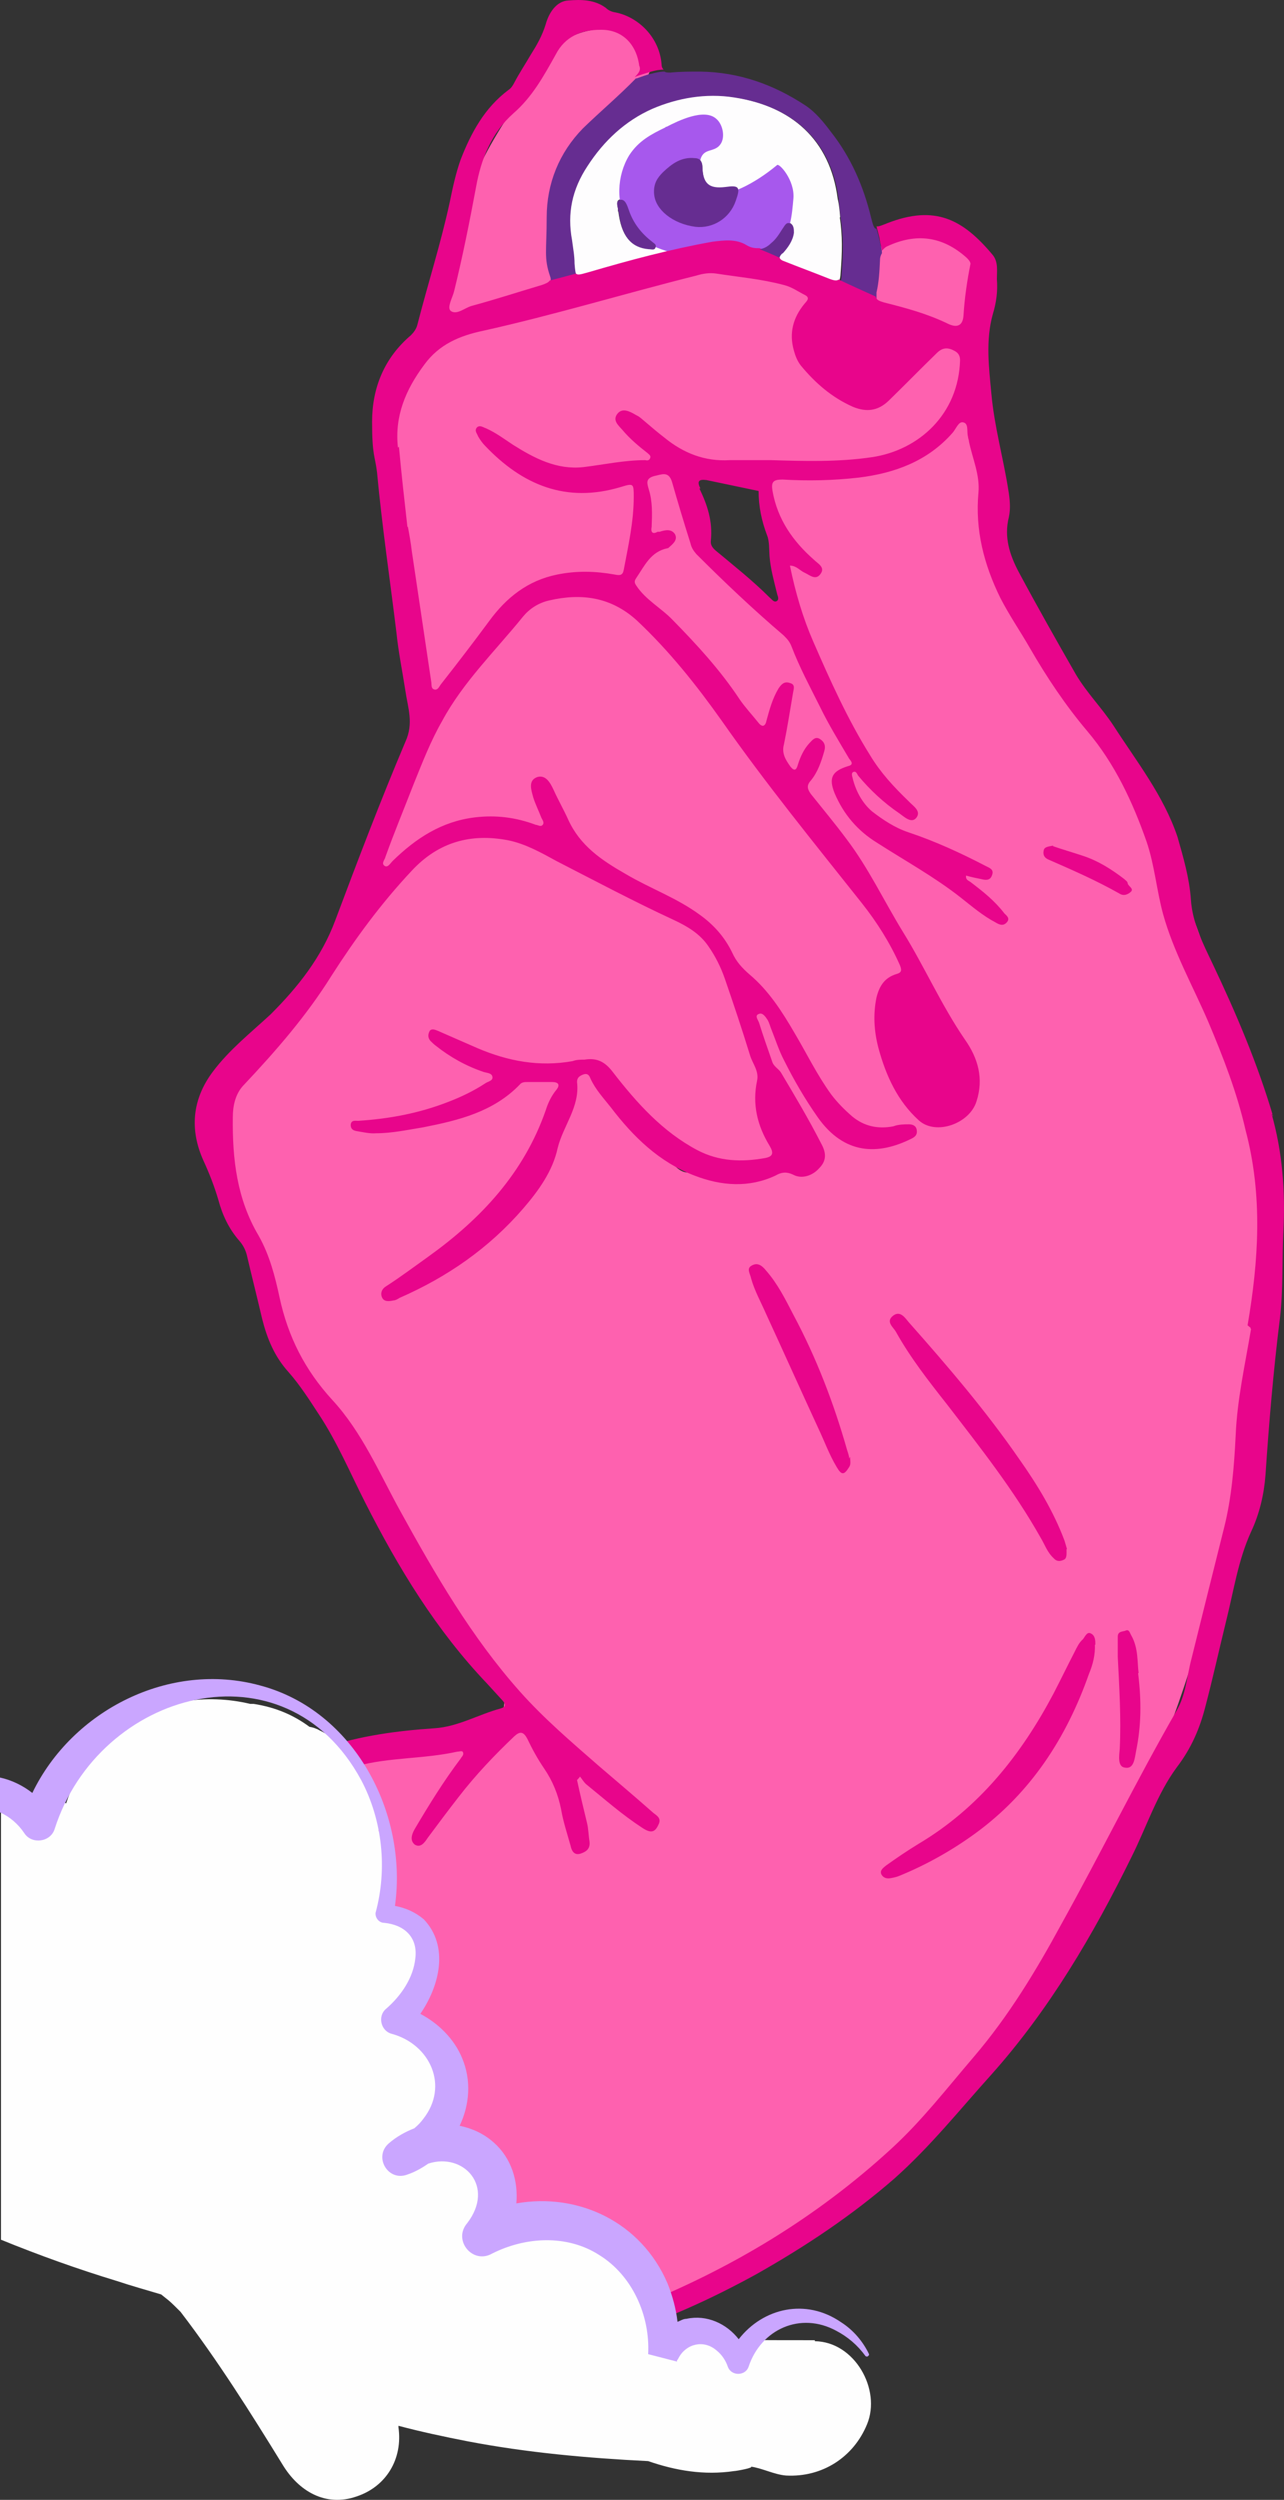<?xml version="1.0" encoding="UTF-8"?>
<svg id="Layer_1" data-name="Layer 1" xmlns="http://www.w3.org/2000/svg" xmlns:xlink="http://www.w3.org/1999/xlink" viewBox="0 0 258.12 502.48">
  <rect x="0" y="0" width="258.12" height="502.48" fill="#333333" stroke="none"/>
  <defs>
    <style>
      .cls-1 {
        fill: none;
      }

      .cls-2 {
        fill: #662d91;
      }

      .cls-3 {
        fill: #e8058b;
      }

      .cls-4 {
        fill: #caa6ff;
      }

      .cls-5 {
        fill: #fefefe;
      }

      .cls-6 {
        fill: #a758ed;
      }

      .cls-7 {
        fill: #fe61af;
      }

      .cls-8 {
        fill: #fefdfe;
      }
    </style>
  </defs>
  <a xlink:href="http://www.instagram.com/skeir.art"/>
  <g id="Hand">
    <g id="Layer_4" data-name="Layer 4">
      <path id="path296" class="cls-7" d="M228.6,158.99c-7-13.7-21.3-24.4-24.2-39.4-3.9-19.6-10.4-35.1-7.4-54,2.1-13.7-3.5-20.6-16.5-19.8-18,18.7,1.9,14.6-27.7,6.3-17.2-10.5-45,21.5-41.1-11.5-.1-9.2,8.9-16.2,14.9-20.7,15.9-15.4-14.9-20.2-18.7-4.2-18,21.4-20.9,46.6-28.5,67.4-1.3,3.7-4,8.7-2.4,14.2,13.5,46.9,3.8,68.1-8.9,94.9-5.9,8.7-13.8,19.5-22.8,26.3-2.1,12.6,1.3,22.2,5.6,33.7,10.8,28.3,31.6,57.8,47.5,81.7,13.2,19.8-20.8,18.2-31.8,20.7-31.2,8.6-43.5,32.6-38.1,60.2,5,26.3,26.1,38.7,39.7,52.5,28.1,17.3,66.2-5.4,93.4-20.3,66.9-49.4,92.7-131,91.9-211.7-4.7-26.9-12.5-52.1-24.9-76.3h0ZM135.5,233.79c.2-2.1,2.9,0,3.2,1.2.1,1.6-3.1,0-3.2-1.2ZM128.8,56.89c-1,0-1.4-1.8-.4-2,.7.2,1.6,1.9.4,2ZM157.6,118.89c-1.6,16.8-40.9-39.1-3.1-21.5,1.3,8,3.9,13.8,3.1,21.5Z"/>
      <g id="O1CWNa.tif">
        <g id="g302">
          <path id="path297" class="cls-3" d="M220.1,330.49c.1,2.1-.4,4.1-1.2,6-4.5,12.8-11.7,23.9-22.8,32-4.8,3.5-10,6.4-15.4,8.6-.5.2-1,.3-1.5.4-.9.2-1.6,0-2-.7-.4-.8.3-1.3.9-1.8,2.1-1.5,4.3-3,6.6-4.4,12.1-7.2,20.6-17.9,27.1-30.2,1.4-2.7,2.8-5.6,4.2-8.3.5-1,.9-1.9,1.7-2.6.4-.5.8-1.5,1.5-1.2,1,.4,1,1.5,1,2.3h-.1v-.1Z"/>
          <path id="path298" class="cls-3" d="M214.4,311.39c0,1,.1,1.8-.5,2.1-.8.4-1.5.4-2.1-.3-1.3-1.2-1.8-2.8-2.6-4.1-5.4-9.6-12.2-18.2-18.9-26.9-3.7-4.7-7.3-9.3-10.2-14.5-.5-.9-2.1-2-.6-3.2s2.5.5,3.2,1.3c7.8,8.8,15.5,17.8,22.2,27.5,3.6,5.1,6.9,10.5,9.1,16.4.2.7.4,1.3.5,1.7h-.1Z"/>
          <path id="path299" class="cls-3" d="M170.9,292.89c0,.8.2,1.4-.2,2-1,1.6-1.5,1.7-2.5,0-1.5-2.5-2.5-5.3-3.7-7.8-3.5-7.6-7-15.4-10.5-23-1-2.3-2.3-4.6-3-7.1-.2-1-1-2,.1-2.6,1.2-.7,2.1,0,2.9,1,2.3,2.6,3.9,5.8,5.5,8.9,4.6,8.6,8.1,17.7,10.8,27.2.2.6.4,1.2.4,1.6h.1v-.2h.1Z"/>
          <path id="path300" class="cls-3" d="M228.8,336.39c.7,5.7.6,10.6-.4,15.5-.3,1.5-.4,3.8-2.3,3.4-1.5-.2-1.1-2.5-1-3.8.3-6.1-.1-12.4-.4-18.5v-4c0-1.1.9-1,1.5-1.2.8-.4.9.4,1.2.9,1.5,2.6,1.2,5.6,1.5,7.6h-.1v.1Z"/>
          <path id="path301" class="cls-3" d="M211.7,170.09c1.7.6,3.8,1.2,5.9,1.9,3.1,1,5.8,2.7,8.4,4.7.3.3.7.5.7.9.2.6,1.2,1,.7,1.6-.6.6-1.5,1-2.4.4-4.6-2.6-9.4-4.7-14.2-6.8-.7-.3-1.2-.8-1-1.8.1-.7.7-.8,1.8-1h.1v.1Z"/>
          <path id="path302" class="cls-8" d="M168.8,43.59c.6,3.7.5,7.3.2,11.1-.1,2.1-.4,2.3-2.4,1.5-3-1.2-6-2.3-9-3.5-1.1-.4-1.1-1-.4-1.8,1.1-1.2,2.1-2.6,2.3-4.2,0-.7,0-1.6-.8-1.9s-1.1.6-1.5,1.1c-.7,1.1-1.3,2.1-2.3,2.9-1.5,1.2-2.9,1.9-5,.7-2.1-1.3-4.5-1-6.9-.7-8.4,1.5-16.6,3.7-24.8,6.1-2.8.9-2.7,1-2.9-2,0-1.6-.3-3.1-.5-4.7-1-5.4,0-10.2,3.1-14.9,3.3-5.1,7.6-9.1,13-11.5,5.1-2.2,10.8-3.2,16.5-2.3,11.7,1.8,19.5,8.6,21,20.5.3,1.2.4,2.5.5,3.7h-.1v-.1ZM131.5,39.09c.2,3.1,3.7,6,8.3,6.7,3.5.4,6.8-1.7,8.1-5.2,1-2.7.7-3.1-2.1-2.8-3.3.4-4.5-.7-4.6-4.1,0-1-.4-1.5-1.5-1.7-2.7-.4-4.7,1.1-6.4,2.8-1.2,1-2.1,2.3-1.8,4.4h0v-.1ZM124.3,42.49c.6,4.9,2.5,7.2,6.1,7.5.5,0,1.1.2,1.4-.4.1-.5-.4-.8-.7-1.1-2.2-1.7-3.8-3.7-4.7-6.4-.3-.9-.7-2.3-1.8-2-1,.3-.2,1.6-.4,2.4h.1Z"/>
        </g>
      </g>
      <path id="path303" class="cls-6" d="M133.8,25.59c-2.9,1.4-5.4,2.7-7.3,5.6-2.5,4.1-2.8,9.8-.1,14,2.9,4.6,7.9,5.5,13.5,6.6,4.8.8,11.6,2.1,16.2-2,2.9-2.6,3.1-6.7,3.4-9.9.3-3.7-2.9-7.2-3.3-6.7-4.8,4-10,6.3-11.9,5.6-2.8-1-4.5-5.6-3.1-7.6.9-1.3,2.7-.7,3.7-2.3.9-1.4.4-3.9-.9-5-2.4-2.2-7.7.4-10,1.6h-.2v.1Z"/>
    </g>
    <path id="path304" class="cls-2" d="M131.5,39.09c-.2-2.2.7-3.4,1.8-4.5,1.8-1.7,3.7-3.1,6.4-2.8,1,0,1.5.7,1.5,1.7.1,3.4,1.3,4.5,4.6,4.1,2.8-.4,3.1,0,2.1,2.8-1.2,3.5-4.6,5.6-8.1,5.2-4.6-.6-8.1-3.5-8.3-6.6h0v.1Z"/>
    <path id="path305" class="cls-2" d="M124.3,42.49c0-.7-.7-2,.3-2.3,1.1-.3,1.5,1.2,1.8,2,.9,2.7,2.6,4.8,4.7,6.4.3.3.9.5.7,1.1-.2.7-.8.4-1.4.4-3.5-.3-5.5-2.6-6-7.5h-.1v-.1Z"/>
    <g id="g314">
      <path id="path306" class="cls-1" d="M110.6,55.59c-1.3-3.9-.7-8-.7-11.9,0-6.7,2.4-13,7.3-17.9,3.4-3.4,7.2-6.6,10.7-10.1-.6.3-1,.5-1.3.8.4-.2.8-.5,1.3-.8h0c.7-.8,1.2-1.5.9-2.3-.7-4.5-3.6-7.4-7.8-7.2-3.8,0-7,1.5-9,5-2.3,4.3-4.7,8.5-8.5,11.8-4.4,3.9-6.4,9.1-7.5,14.8-1.3,7-2.8,14-4.4,20.9-.3,1.4-1.5,3.3-.7,4,1,1,2.7-.5,4.2-1,4.7-1.3,9.3-2.8,14.1-4.2.7-.2,1.3-.4,1.6-.9-.4,0-.8.2-1.2.4.4,0,.7-.2,1.2-.4.2,0,.1-.4,0-1h-.2Z"/>
      <path id="path307" class="cls-1" d="M176.2,58.39c-.1.6-.2,1,0,1.4.2,0,.4.2.7.3-.2,0-.4,0-.7-.3.1.7.7,1,1.7,1.2,4.5,1.1,8.8,2.3,12.9,4.3,2.8,1.3,2.9,1.4,3.1-1.8.1-3.4.7-6.8,1.4-10.3,0-.4-.4-.8-.8-1.2-4.7-4.3-10.1-5-15.9-2.3-.5.3-.8.5-1.1.9v1-1c-.2.4-.4.9-.4,1.5-.1,2.1-.2,4.3-.7,6.4h-.2v-.1Z"/>
      <path id="path308" class="cls-1" d="M168.8,43.59c-.1-1.2-.2-2.5-.4-3.8-1.4-11.9-9.3-18.7-21-20.5-5.6-.9-11.3.1-16.5,2.3-5.4,2.3-9.7,6.4-13,11.5-3,4.6-4,9.6-3.1,14.9.3,1.6.4,3.1.5,4.7,0,1.3.1,2,.4,2.3.2,0,.4,0,.7-.2-.2,0-.4,0-.7.2.3.4,1,0,2.6-.3,8.2-2.4,16.5-4.6,24.8-6.1,2.3-.4,4.8-.8,6.9.7,1,.7,1.8.7,2.6.6l-.9-.4.9.4c.8,0,1.5-.7,2.3-1.2,1-.8,1.8-1.8,2.3-2.9.3-.5.7-1.4,1.5-1.1.7.3.9,1.1.8,1.9-.2,1.7-1.2,3.1-2.3,4.2-.4.3-.4.7-.5,1,.2,0,.4,0,.6.2-.1,0-.4,0-.6-.2,0,.4.3.7.9.9,3,1.2,6,2.3,9,3.5,1.2.4,1.7.6,2,.2-.2,0-.4,0-.6-.3.1,0,.4,0,.6.3.3-.2.4-.9.4-1.8.1-3.6.2-7.2-.4-11h.2Z"/>
      <path id="path309" class="cls-1" d="M82.6,111.19c1.3,8.7,2.6,17.5,3.9,26.2,0,.6,0,1.3.6,1.5s1-.4,1.3-1c3.2-4.2,6.5-8.4,9.7-12.7,3.5-4.7,7.8-8.1,13.7-9.4,3.9-.8,7.7-.7,11.6,0,1,.2,1.6,0,1.8-1,.9-4.8,2-9.7,2-14.6s0-2.9-2.6-2c-11,3.2-19.8-.4-27.3-8.3-.6-.5-1-1.2-1.4-1.9-.3-.6-.9-1.2-.2-1.8.6-.7,1.2,0,1.8.2,1.9.8,3.6,2.1,5.4,3.3,4.4,2.7,8.8,5.1,14.2,4.5,4.1-.5,8.3-1.2,12.4-1.4.4,0,.8,0,1-.4,0-.4-.2-.7-.5-1-1.8-1.5-3.6-2.9-5.1-4.7-.7-1-2.1-2-1-3.2,1.1-1.3,2.6-.6,3.7.2.7.4,1.2.8,1.8,1.3,1.4,1.1,2.6,2.2,4,3.3,3.8,3.1,8.2,4.8,13.1,4.5h8.3c6.7,0,13.6.4,20.3-.6,9.4-1.5,17.4-8.6,17.7-19.5,0-.9-.3-1.4-1-1.8-1.4-.7-2.6-.7-3.7.4-3.2,3.2-6.4,6.4-9.7,9.6-2,2-4.4,2.3-7.1,1.2-4.2-1.8-7.6-4.7-10.5-8.3-.7-.9-1.2-1.9-1.4-3-1-3.6,0-6.7,2.1-9.4.4-.6,1.4-1.2.1-1.8-1.4-.7-2.6-1.7-4.2-2-4.5-1.2-9.1-1.6-13.6-2.3-1.3-.2-2.6,0-4,.4-14.3,3.5-28.5,7.8-42.9,11.1-4.7,1-8.6,2.7-11.8,6.8-3.7,5-5.9,10.3-5.3,16.7.5,5.3,1.1,10.8,1.6,16.1h.1c.4,1.6.7,3.4.9,5h0l.2-.2h0Z"/>
      <path id="path310" class="cls-1" d="M144.1,110.59c3.7,3.1,7.4,6.1,10.8,9.4.4.4.9,1.1,1.5.7.5-.4.1-1,0-1.5-.7-2.5-1.4-5-1.5-7.5-.1-1.5,0-3-.5-4.2-1.1-2.9-1.7-5.9-1.7-8.9l-10.5-2.2c-1.6-.3-1.9.3-1.2,1.7,1.6,3.3,2.7,6.7,2.3,10.5-.1,1,.3,1.5,1,2.1h-.2v-.1Z"/>
      <path id="path311" class="cls-1" d="M244.2,206.29c-3-7.2-7-14.1-9.1-21.7-1.3-4.8-1.6-9.7-3.3-14.5-2.9-8-6.4-15.7-11.9-22.2-4.5-5.3-8.2-10.9-11.6-16.8-2-3.4-4.2-6.5-5.9-10-3.3-6.7-5.1-13.7-4.4-21.2.4-3.7-1.2-6.8-1.9-10.2,0-.3-.1-.7-.2-1-.3-1,.1-2.6-1-2.9-.9-.2-1.5,1.3-2.1,2.1-5,5.6-11.5,8.1-18.8,9-5.1.6-10.2.7-15.4.4-1.8,0-2.3.5-2,2.3,1,5.7,4.1,10.1,8.3,13.8.8.7,2.3,1.5,1.4,2.8-1,1.4-2.3.3-3.3-.2-1-.4-1.5-1.2-2.9-1.4,1.1,5.4,2.5,10.5,4.7,15.3,3.4,7.8,7,15.6,11.4,22.8,2.1,3.4,4.8,6.4,7.7,9.2.9,1,2.7,2,1.6,3.4s-2.3-.2-3.4-.9c-3.1-2.1-5.9-4.7-8.3-7.6-.2-.4-.4-1-1-.7-.5.3-.3.8-.1,1.2.7,2.6,1.8,5,3.9,6.7,2.1,1.8,4.5,3.4,7.3,4.2,5.4,1.8,10.5,4.2,15.6,6.8.8.4,1.6.7,1.2,1.9-.5,1.1-1.3.9-2.2.7-1-.2-2-.4-3-.7-.1.8.4,1,.9,1.3,2.5,1.9,4.9,3.7,6.8,6.3.4.5,1.2,1,.5,1.8s-1.5.5-2.3,0c-2.5-1.5-4.8-3.4-7-5-5.4-4.1-11.2-7.4-16.8-11-3.8-2.4-6.7-5.7-8.5-9.9-1.2-3.1-.6-4.5,2.7-5.5,1.2-.4.5-1.1.2-1.5-2-3.4-4.1-7-5.9-10.5-2-4-4.1-8-5.7-12.1-.4-.9-.9-1.5-1.6-2.2-5.9-5.3-11.9-10.7-17.5-16.3-.7-.7-1-1.4-1.2-2.2-1.2-4.1-2.5-8.2-3.7-12.3-.7-2.3-2-1.5-3.6-1.2-1.8.4-1.4,1.4-1.1,2.6.7,2.5.7,5,.6,7.6,0,1.1.1,1.6,1.2,1h.4c1.1-.4,2.4-.5,3.1.5.7,1.2-.5,2-1.4,2.7h-.1c-3.4.7-4.6,3.4-6.3,6-.4.7-.3,1,0,1.5,1.8,2.9,4.9,4.5,7.3,6.9,4.9,5,9.6,10.1,13.5,16,1,1.6,2.5,3.1,3.7,4.6.9,1.2,1.4.7,1.7-.4.5-2.3,1.2-4.5,2.4-6.4.6-.9,1.2-1.5,2.3-1.1,1.2.4.8,1.3.6,2.1-.6,3.4-1.1,6.8-1.8,10.2-.4,1.8.3,3.2,1.3,4.5.7,1,1.2.7,1.5-.4.4-1.6,1.2-3.1,2.3-4.3.5-.6,1.2-1.5,2.2-.8,1,.6,1,1.5.8,2.4-.6,2.1-1.3,4.2-2.7,5.9-.9,1-.8,1.8,0,2.7,2.4,3.1,4.8,6.1,7.2,9.1,4.4,5.8,7.5,12.4,11.3,18.6,4.3,7.2,7.8,14.9,12.5,21.7,2.6,3.7,3.7,7.7,2.3,12.4-1.5,4.5-8.2,7-11.6,3.8-4.2-3.9-6.6-8.9-8.1-14.5-.9-3.4-1-6.7-.4-10.2.5-2.4,1.6-4,4-4.7,1.2-.4,1.2-.9.7-1.8-1.9-4.5-4.5-8.6-7.6-12.4-9.7-12.1-19.3-24-28.2-36.7-5-7.2-10.5-14.2-17.1-20.2-5.2-4.8-11.1-5.6-17.6-4-2.1.5-4,1.7-5.3,3.3-5.6,6.9-11.9,13-16.2,20.9-2.3,4-4,8.3-5.7,12.6-1.9,4.9-3.9,9.8-5.7,14.7s-1,1.4-.1,1.9c.7.4,1.1-.6,1.5-1,4.7-4.6,10-8,16.6-8.8,4.2-.5,8.3,0,12.2,1.5.4,0,1,.7,1.4,0,.4-.5,0-1-.3-1.5-.5-1.3-1.2-2.6-1.6-4-.4-1.5-1.2-3.4.8-4.1,1.6-.5,2.6,1.1,3.3,2.6,1,2,2,3.8,2.9,5.9,2.3,5.3,6.7,8.3,11.6,11,4.9,2.8,10.2,4.8,14.9,8.2,2.8,2,5,4.5,6.5,7.6.8,1.8,2,3.1,3.5,4.4,3.7,3.2,6.4,7.4,9,11.7,2.5,4.2,4.6,8.5,7.4,12.4,1.2,1.7,2.6,3.1,4.2,4.4,2.4,2.1,5.2,2.6,8.3,2,1,0,2.1-.3,3.1-.4.8,0,1.4.3,1.6,1.2.1.8-.1,1.2-.9,1.6-6.9,3.5-13.7,3.2-19-4.2-2.6-3.7-4.8-7.5-6.8-11.5s-1.8-4.1-2.5-6.1c-.3-.7-.4-1.4-.8-2-.4-.7-1-1.5-1.7-1.2-.9.4-.1,1.2,0,1.8.9,2.6,1.8,5.1,2.6,7.7.3,1.1,1.3,1.5,1.8,2.3,2.9,4.7,5.6,9.4,8.1,14.3,1,1.8,1,3.4-.4,4.9-1.5,1.5-3.6,2.2-5.3,1.3-1.3-.7-2.3-.4-3.5.2-5.3,2.6-10.8,2.3-16.3,0-7.1-2.7-12.3-7.8-16.8-13.7-1.5-1.9-3.1-3.7-4.1-5.8-.3-.7-.8-1.1-1.5-.8s-1.4.7-1.2,1.5c.7,5-2.8,8.8-3.9,13.3-1.1,4.6-3.7,8.4-6.9,12.1-6.9,8.1-15.2,13.8-24.9,18-.4.2-.8.4-1.2.5-.9.2-1.8.4-2.3-.6s0-1.8.9-2.3c3-1.7,5.7-3.8,8.4-5.9,10.7-7.6,19.2-16.8,23.6-29.4.5-1.5,1.2-2.9,2.2-4.2.7-1,.4-1.6-.9-1.5h-4.9c-1.6,0-1.2,0-1.6.5-5.3,5.5-12.1,7.2-19.4,8.6-3.1.6-6.4,1.1-9.5,1.2-1.2,0-2.5-.2-3.7-.4-.7,0-1.5-.4-1.4-1.3,0-1,1-.8,1.5-.8,6.3-.4,12.3-1.5,18.1-3.8,2.6-1,5.1-2.1,7.4-3.7.6-.4,1.6-.5,1.5-1.3s-1.1-.8-1.7-1c-3.5-1.2-6.7-3-9.7-5.3-.4-.3-.8-.7-1.1-1-.6-.6-.7-1.2-.1-2,.4-.7,1-.4,1.6,0,2.7,1.1,5.3,2.3,8,3.5,6.1,2.7,12.4,3.7,19.1,2.6.8,0,1.6,0,2.4-.3,2.5-.4,4.2.4,5.7,2.5,4.8,6.2,10,12,17,15.7,4.2,2.3,8.8,2.4,13.5,1.6,1.6-.3,1.9-1.1,1-2.5-2.6-4-3.5-8.3-2.5-13.1.4-2-.9-3.4-1.4-5-1.6-5.2-3.4-10.4-5.1-15.5-.8-2.3-1.9-4.5-3.3-6.5-1.8-2.6-4.2-4-7-5.3-7.9-3.7-15.7-7.9-23.5-11.8-3.1-1.6-6.3-3.4-9.8-4.2-7.5-1.5-13.9.3-19.3,6.1-6.1,6.5-11.6,13.5-16.2,21.2-5,8-11.1,15.1-17.5,21.8-1.8,1.8-2.2,4.2-2.3,6.6-.2,8.3.8,16.4,5.2,23.8,2.2,3.8,3.3,8.1,4.2,12.4,1.7,7.9,5,14.6,10.6,20.6,6,6.5,9.4,14.7,13.7,22.4,7,12.7,14.3,25.2,24,36.2,4.8,5.5,10.2,10.2,15.8,14.9,3.6,3.1,7.2,6.1,10.8,9.3.7.6,2,1.1,1.3,2.5-.7,1.6-1.5,1.8-3.3.7-4-2.6-7.6-5.7-11.2-8.7-.6-.4-1-1.1-1.3-1.6-.2.2-.4.4-.6.7.7,2.9,1.4,5.8,2,8.6.3,1.2.4,2.5.5,3.7.2,1.5-.7,2.1-1.8,2.5-1.3.4-1.8-.7-2-1.6-.7-2.4-1.4-4.8-1.9-7.3-.6-2.9-1.7-5.6-3.4-8.2-1.3-1.9-2.3-4-3.4-6-.7-1.5-1.4-1.5-2.6-.5-4,3.8-7.8,7.8-11.2,12.2-2,2.7-4.1,5.5-6.2,8.2-.7.8-1.5,2.1-2.6,1.4s-.8-2,0-3.2c2.8-4.8,5.8-9.6,9.2-14.1.3-.4.9-.7.4-1.4-.2-.4-.7-.2-1.1,0-6.7,1.5-13.5,1.1-20.2,2.9-11.8,3.1-22.5,8.2-30.4,17.9-4.5,5.6-6.6,12.1-7.9,19.1-1.7,9.5-1.9,19-.8,28.6.4,3.1,1.8,6,3.2,8.8,2.8,5.3,6.2,10.3,10,14.9,4,5,8.7,9.5,13.4,14,4.4,4.1,8.9,8,13.9,11.4.4.2,2.5,1,3.7,1.5,1.5,0,3.7.4,4,.5,3.1.2,6.2.7,9.4,1,2.9.3,5.7,0,8.6-.6,4.3-1,8.7-1.5,13-2.7,5.4-1.6,10.8-3.6,16-5.7,19-7.6,36.3-18,51.5-31.9,6.1-5.6,11.1-12.1,16.5-18.4,7-8.2,12.4-17.3,17.6-26.7,7.8-14.2,14.9-28.8,23.1-42.8,1.9-3.3,2.2-6.9,3-10.4,2.3-8.8,4.4-17.6,6.6-26.5,1.5-6,2-12.2,2.3-18.4.3-7.3,1.8-14.4,3.1-21.5,2.2-13,3.1-26.1,0-39.1-2.3-7.6-4.9-14.9-7.9-22h0l-.6-.4h0l-.1-.1Z"/>
      <path id="path312" class="cls-2" d="M127.9,15.69c-3.4,3.5-7.2,6.7-10.7,10.1-4.8,4.9-7.3,11.1-7.3,17.9s-.6,8.1.7,11.9c.2.5.1.9,0,1.1,1.6-.4,3.8-1,5.3-1.4-.2-.3-.3-1-.4-2.3,0-1.6-.3-3.1-.5-4.7-1-5.4,0-10.2,3.1-14.9,3.3-5.1,7.6-9.1,13-11.5,5.1-2.2,10.8-3.2,16.5-2.3,11.7,1.8,19.5,8.6,21,20.5l.4,3.8c.6,3.7.5,7.3.2,11.1,0,.9-.1,1.5-.4,1.8,2.2,1,5.1,2.3,7.4,3.4v-1.4c.5-2.1.6-4.3.7-6.4,0-.6.1-1,.4-1.5,0-.8-.3-1.8-.5-2.6-.1-.7-.4-1.6-.6-2.3-.5,0-.7-.7-1.1-2.3-1.5-6.2-4-12-8-17.1-1.5-2-3.1-4-5.2-5.4-6.4-4.2-13.3-6.7-21.2-6.8-2,0-4,0-5.9.2-.5,0-1,0-1.2-.2-.8,0-1.8.2-2.5.4-1.1.2-2.3.7-3.2,1h0v-.1Z"/>
      <path id="path313" class="cls-3" d="M255.9,224.29c-3.1-10.5-7.4-20.6-12.1-30.5-2-4.2-4.1-8.3-4.4-13-.3-4.3-1.5-8.4-2.7-12.6-2.8-8.3-8.2-15.1-12.9-22.4-2.3-3.5-5.3-6.5-7.5-10.2-3.9-6.8-7.8-13.7-11.5-20.6-1.8-3.4-3-7-2-11,.4-1.8.2-3.7-.1-5.5-1-6.4-2.8-12.7-3.4-19.3-.5-5.3-1.2-10.8.3-16.1.7-2.3,1-4.6.8-7,0-1.6.3-3.4-.8-4.8-6-7.2-11.6-10.2-21.3-6.4-1,.4-1.7.7-2.1.6.2.7.4,1.6.6,2.3.1,1,.4,1.8.5,2.6.3-.3.6-.7,1.1-.9,5.8-2.7,11.1-2,15.9,2.3.4.4.7.7.8,1.2-.7,3.5-1.2,7-1.4,10.3-.1,2.1-1.2,2.7-3.1,1.8-4.1-2-8.5-3.2-12.9-4.3-1-.3-1.5-.5-1.7-1.2-2.2-1-5.1-2.3-7.4-3.4-.4.3-1,.2-2-.2-3-1.2-6-2.3-9-3.5-.6-.2-.9-.5-.9-.9-1.2-.5-2.8-1.2-4-1.7-.8,0-1.6,0-2.6-.6-2.1-1.3-4.5-1-6.9-.7-8.4,1.5-16.6,3.7-24.8,6.1-1.5.4-2.2.7-2.6.3-1.5.4-3.7,1-5.3,1.4-.2.4-1,.7-1.6.9-4.7,1.4-9.3,2.9-14.1,4.2-1.4.4-3,1.9-4.2,1-.8-.7.4-2.7.7-4,1.7-6.9,3.1-13.9,4.4-20.9,1-5.6,3.1-10.9,7.5-14.8,3.8-3.3,6.1-7.5,8.5-11.8,1.9-3.7,5.2-5,9-5,4.2-.1,7.2,2.7,7.8,7.2.4.9-.1,1.5-.9,2.3h0c.9-.4,2.1-.7,3.3-1.1.7-.2,1.7-.4,2.5-.4-.2-.2-.4-.5-.4-1-.4-5.5-4.7-9.6-9.3-10.5-.7-.1-1.4-.4-1.9-.9-2.3-1.7-5-1.7-7.5-1.5-2.5.1-4,2.6-4.6,4.8-.7,2.3-1.8,4.2-3,6.1-1.1,1.9-2.3,3.7-3.3,5.6-.3.6-.7,1.2-1.2,1.5-4.8,3.6-7.5,8.6-9.6,14-1,2.8-1.6,5.7-2.2,8.6-1.8,8.3-4.4,16.4-6.5,24.6-.2.8-.7,1.5-1.3,2.1-5.3,4.5-7.8,10.5-7.8,17.4s.6,6.8,1,10.2c1,10.8,2.6,21.5,3.9,32.2.4,3.9,1.2,7.8,1.8,11.7.5,3.4,1.7,6.5,0,10.2-5,11.8-9.6,23.9-14.1,35.9-2.8,7.5-7.5,13.4-13,18.9-4,3.7-8.3,7.1-11.6,11.5-4.2,5.6-4.7,11.7-1.9,17.9,1.2,2.6,2.2,5.2,3,7.9.8,3,2.1,5.8,4.2,8.2.7.8,1.2,1.7,1.5,2.8,1,4.3,2.1,8.6,3.1,12.9,1,4,2.5,7.6,5.3,10.7,2.3,2.6,4.2,5.6,6.1,8.5,3.7,5.6,6.3,11.8,9.3,17.7,6.7,13.2,14.3,25.7,24.5,36.4,1.1,1.2,2.1,2.3,3.2,3.5.6.7.6,1.2-.4,1.5-4.5,1.2-8.6,3.7-13.4,4-7.5.5-14.9,1.5-22.1,3.9-7.7,2.6-14.8,6-21.4,10.6-9,6.4-13,15.8-15.9,25.9-1.8,6.1-1.1,12.2-1.3,18.3-.3,9.2,1.2,18.1,6.1,26.3,2.9,4.8,6,9.6,9.5,14,7.5,9.3,16.1,17.2,26.2,23.6,1.1.7,3.7,2,5.3,2.1,2,.7,10.4,2.3,12.4,2.6,5.9,1.3,11.9,1.8,17.9,0,6.4-2,13.2-3.1,19.6-5.2,10-3.1,19.4-7.4,28.5-12.4,9.9-5.6,19.2-11.8,27.7-19.2,7.2-6.4,13.1-13.8,19.5-20.9,11.6-13,20.5-28.1,28.2-43.8,3-6,5.1-12.6,9.1-18,2.9-3.8,4.6-7.8,5.7-12.1,1.5-5.7,2.8-11.6,4.2-17.3,1.5-6,2.4-12.2,5-17.9,1.7-3.6,2.6-7.5,2.9-11.4.7-10.5,1.6-21.1,2.9-31.5.7-5.9.4-11.7.7-17.5.4-8.2-.2-16-2.4-23.7h0v.2h.2v.4h0l.1-.1ZM80,89.99c-.7-6.3,1.5-11.6,5.3-16.7,3-4.1,7.1-5.8,11.8-6.8,14.4-3.2,28.5-7.5,42.9-11.1,1.3-.4,2.6-.6,4-.4,4.5.7,9.1,1.1,13.6,2.3,1.6.4,2.8,1.3,4.2,2,1.2.6.3,1.3-.1,1.8-2.3,2.8-3.1,5.9-2.1,9.4.3,1.1.7,2.1,1.4,3,2.9,3.5,6.2,6.4,10.5,8.3,2.7,1.1,5,.8,7.1-1.2,3.3-3.2,6.4-6.4,9.7-9.6,1.2-1.2,2.3-1.2,3.7-.4.7.4,1,1,1,1.8-.3,10.9-8.3,18.1-17.7,19.5-6.7,1-13.5.8-20.3.6h-8.3c-5,.3-9.3-1.4-13.1-4.5-1.3-1-2.6-2.1-4-3.3s-1.1-.9-1.8-1.3c-1.2-.7-2.7-1.5-3.7-.2s.2,2.3,1,3.2c1.5,1.8,3.3,3.3,5.1,4.7.3.3.7.5.5,1s-.6.5-1,.4c-4.2,0-8.3.9-12.4,1.4-5.4.6-9.9-1.8-14.2-4.5-1.8-1.2-3.4-2.4-5.4-3.3-.6-.2-1.2-.7-1.8-.2-.6.7,0,1.2.2,1.8.4.7.9,1.4,1.4,1.9,7.5,7.9,16.3,11.6,27.3,8.3,2.6-.8,2.6-.7,2.6,2,0,5-1.1,9.8-2,14.6-.2,1.2-.8,1.2-1.8,1-3.9-.7-7.7-.8-11.6,0-5.9,1.2-10.2,4.6-13.7,9.4-3.1,4.2-6.4,8.5-9.7,12.7-.3.4-.6,1.2-1.3,1s-.5-1-.6-1.5c-1.3-8.7-2.6-17.5-3.9-26.2-.2-1.7-.5-3.4-.8-5h-.1c-.6-5.3-1.2-10.6-1.7-16.1h0l-.2.2h0ZM140.8,98.19c-.7-1.4-.4-1.9,1.2-1.7l10.5,2.2c0,3.1.6,6,1.7,8.9.5,1.2.4,2.9.5,4.2.2,2.6.9,5,1.5,7.5.1.5.5,1.1,0,1.5-.6.4-1-.3-1.5-.7-3.4-3.4-7.2-6.4-10.8-9.4-.7-.6-1.1-1.2-1-2,.4-3.9-.7-7.2-2.3-10.5h.2ZM251.5,267.09c-1.2,7.2-2.8,14.2-3.1,21.5-.3,6.1-.8,12.4-2.3,18.4-2.2,8.8-4.4,17.6-6.6,26.5-.9,3.4-1.1,7.2-3,10.4-8.1,14.1-15.2,28.6-23.1,42.8-5.1,9.4-10.6,18.5-17.6,26.7-5.4,6.3-10.4,12.8-16.5,18.4-15.1,13.9-32.4,24.3-51.5,31.9-5.3,2.1-10.6,4.1-16,5.7-4.2,1.2-8.6,1.8-13,2.7-2.9.6-5.6.9-8.6.6-3.1-.4-6.2-.8-9.4-1-.3,0-2.5-.4-4-.5-1.2-.7-3.4-1.3-3.7-1.5-5-3.4-9.5-7.3-13.9-11.4-4.7-4.5-9.3-8.9-13.4-14-3.7-4.6-7.2-9.6-10-14.9-1.5-2.8-2.9-5.6-3.2-8.8-1.2-9.6-.9-19.1.8-28.6,1.2-7,3.3-13.5,7.9-19.1,8-9.7,18.6-14.8,30.4-17.9,6.6-1.8,13.5-1.4,20.2-2.9.4,0,.9-.2,1.1,0,.4.6-.2,1-.4,1.4-3.4,4.5-6.3,9.2-9.2,14.1-.7,1.2-1,2.4,0,3.2,1.2.7,2-.5,2.6-1.4,2-2.7,4.1-5.5,6.2-8.2,3.4-4.4,7.2-8.4,11.2-12.2,1.1-1,1.8-1,2.6.5,1,2.1,2.1,4.1,3.4,6,1.7,2.5,2.8,5.2,3.4,8.2.4,2.4,1.2,4.8,1.9,7.3.2,1,.7,2,2,1.6,1.2-.4,2-1,1.8-2.5-.2-1.2-.2-2.5-.5-3.7-.7-2.9-1.4-5.8-2-8.6.2-.2.4-.4.6-.7.4.5.8,1.2,1.3,1.6,3.7,3,7.2,6.1,11.2,8.7,1.8,1.2,2.6.9,3.3-.7.7-1.4-.7-1.9-1.3-2.5-3.5-3.1-7.2-6.2-10.8-9.3-5.5-4.8-11-9.5-15.8-14.9-9.7-10.9-17-23.5-24-36.2-4.2-7.6-7.7-15.9-13.7-22.4-5.5-6-8.9-12.7-10.6-20.6-.9-4.2-2-8.5-4.2-12.4-4.4-7.4-5.3-15.5-5.2-23.8,0-2.3.5-4.8,2.3-6.6,6.4-6.8,12.5-13.8,17.5-21.8,4.8-7.5,10-14.6,16.2-21.2,5.4-5.8,11.9-7.5,19.3-6.1,3.5.7,6.7,2.5,9.8,4.2,7.8,4,15.5,8.1,23.5,11.8,2.8,1.3,5.3,2.8,7,5.3,1.4,2,2.5,4.2,3.3,6.5,1.8,5.2,3.5,10.3,5.1,15.5.5,1.6,1.8,3.1,1.4,5-1,4.7,0,9,2.5,13.1.9,1.5.7,2.2-1,2.5-4.6.8-9.1.7-13.5-1.6-7-3.7-12.2-9.5-17-15.7-1.6-2.1-3.2-2.9-5.7-2.5-.8,0-1.6,0-2.4.3-6.7,1.2-13,0-19.1-2.6-2.7-1.2-5.3-2.3-8-3.5-.5-.2-1.2-.5-1.6,0-.4.7-.4,1.4.1,2,.4.4.7.7,1.1,1,2.9,2.3,6.1,4.1,9.7,5.3.7.2,1.6.2,1.7,1s-1,.9-1.5,1.3c-2.3,1.5-4.8,2.7-7.4,3.7-5.9,2.3-11.9,3.4-18.1,3.8-.6,0-1.4-.2-1.5.8,0,1,.7,1.2,1.4,1.3,1.2.2,2.5.5,3.7.4,3.2,0,6.4-.7,9.5-1.2,7.1-1.4,14.1-3.1,19.4-8.6.4-.5,1-.5,1.6-.5h4.9c1.3,0,1.6.6.9,1.5-1,1.2-1.7,2.6-2.2,4.2-4.4,12.6-13,21.8-23.6,29.4-2.8,2-5.6,4.1-8.4,5.9-.9.5-1.3,1.4-.9,2.3s1.4.8,2.3.6c.4,0,.9-.3,1.2-.5,9.6-4.2,18-10,24.9-18,3.1-3.6,5.9-7.5,6.9-12.1,1.1-4.5,4.5-8.3,3.9-13.3,0-.9.5-1.2,1.2-1.5.8-.3,1.2,0,1.5.8,1,2.2,2.6,3.9,4.1,5.8,4.5,5.9,9.7,11,16.8,13.7,5.4,2.1,11,2.5,16.3,0,1.2-.7,2.2-.8,3.5-.2,1.8,1,4,.2,5.3-1.3,1.5-1.5,1.4-3.1.4-4.9-2.5-4.9-5.3-9.6-8.1-14.3-.5-.8-1.5-1.2-1.8-2.3-.9-2.6-1.8-5.1-2.6-7.7-.2-.6-1-1.5,0-1.8.7-.3,1.3.6,1.7,1.2.4.7.5,1.3.8,2,.8,2,1.5,4.2,2.5,6.1,2,4,4.2,7.8,6.8,11.5,5.3,7.5,12.1,7.7,19,4.2.7-.4,1-.8.9-1.6-.1-.9-.8-1.2-1.6-1.2s-2.1,0-3.1.4c-3.1.6-5.9,0-8.3-2-1.5-1.3-3-2.8-4.2-4.4-2.9-4-4.9-8.2-7.4-12.4-2.5-4.3-5.2-8.5-9-11.7-1.5-1.3-2.7-2.6-3.5-4.4-1.5-3.1-3.7-5.6-6.5-7.6-4.6-3.4-10-5.3-14.9-8.2-4.9-2.8-9.2-5.7-11.6-11-.9-2-2-3.9-2.9-5.9-.7-1.5-1.6-3.1-3.3-2.6-1.9.7-1.2,2.6-.8,4.1.4,1.3,1.1,2.7,1.6,4,.2.5.7,1,.3,1.5s-1,0-1.4,0c-4-1.5-8-2-12.2-1.5-6.7.8-11.9,4.2-16.6,8.8-.4.4-.9,1.3-1.5,1-.9-.5,0-1.3.1-1.9,1.8-5,3.8-9.8,5.7-14.7,1.7-4.2,3.4-8.6,5.7-12.6,4.2-7.8,10.7-14.1,16.2-20.9,1.3-1.6,3.1-2.8,5.3-3.3,6.5-1.5,12.4-.7,17.6,4,6.5,6.1,12,13,17.1,20.2,8.9,12.7,18.6,24.6,28.2,36.7,3,3.8,5.6,7.9,7.6,12.4.4,1,.4,1.5-.7,1.8-2.3.7-3.4,2.3-4,4.7-.7,3.4-.5,6.8.4,10.2,1.5,5.5,3.8,10.6,8.1,14.5,3.4,3.1,10.2.7,11.6-3.8,1.5-4.6.3-8.7-2.3-12.4-4.8-7-8.1-14.6-12.5-21.7-3.8-6.2-6.9-12.8-11.3-18.6-2.3-3.1-4.8-6.1-7.2-9.1-.7-1-.9-1.7,0-2.7,1.4-1.7,2.1-3.8,2.7-5.9.3-1,.1-1.8-.8-2.4-1-.7-1.6.2-2.2.8-1.1,1.2-1.8,2.7-2.3,4.3-.3,1.1-.7,1.4-1.5.4-1-1.4-1.8-2.7-1.3-4.5.7-3.4,1.2-6.7,1.8-10.2.1-.8.6-1.8-.6-2.1-1.1-.4-1.7.2-2.3,1.1-1.2,2-1.8,4.2-2.4,6.4-.2,1.1-.8,1.6-1.7.4-1.2-1.5-2.6-3-3.7-4.6-3.9-5.9-8.6-11-13.5-16-2.3-2.4-5.4-4-7.3-6.9-.4-.6-.4-.9,0-1.5,1.7-2.5,2.9-5.3,6.3-6h.1c.9-.8,2-1.6,1.4-2.8-.7-1.1-1.9-.9-3.1-.5h-.4c-1.1.6-1.4,0-1.2-1,.1-2.6.2-5.1-.6-7.6-.3-1.1-.7-2.1,1.1-2.6,1.5-.3,2.9-1.1,3.6,1.2,1.2,4.2,2.4,8.2,3.7,12.3.2.9.6,1.5,1.2,2.2,5.6,5.6,11.4,11.1,17.5,16.3.7.7,1.2,1.2,1.6,2.2,1.6,4.2,3.7,8.1,5.7,12.1,1.8,3.7,3.9,7.1,5.9,10.5.3.4,1.1,1.2-.2,1.5-3.2,1-4,2.3-2.7,5.5,1.8,4.2,4.6,7.5,8.5,9.9,5.6,3.6,11.6,6.9,16.8,11,2.3,1.8,4.5,3.7,7,5,.8.5,1.6.8,2.3,0,.7-.8,0-1.3-.5-1.8-1.9-2.5-4.3-4.4-6.8-6.3-.4-.3-1-.4-.9-1.3,1,.3,2,.5,3,.7.8.2,1.8.4,2.2-.7.5-1.2-.4-1.5-1.2-1.9-5-2.6-10.2-5-15.6-6.8-2.7-.9-5.1-2.5-7.3-4.2-2-1.7-3.3-4.2-3.9-6.7-.1-.4-.3-1,.1-1.2.6-.3.8.4,1,.7,2.4,2.9,5.2,5.5,8.3,7.6,1,.7,2.4,2.1,3.4.9,1.1-1.4-.7-2.4-1.6-3.4-2.9-2.8-5.6-5.7-7.7-9.2-4.5-7.2-8-15-11.4-22.8-2.1-4.8-3.6-9.9-4.7-15.3,1.3,0,2,1,2.9,1.4,1.1.5,2.3,1.7,3.3.2.9-1.3-.6-2-1.4-2.8-4.2-3.7-7.3-8.1-8.3-13.8-.3-1.8.1-2.3,2-2.3,5.1.3,10.2.2,15.4-.4,7.2-.9,13.8-3.3,18.8-9,.7-.8,1.2-2.3,2.1-2.1,1.2.2.7,1.9,1,2.9,0,.3.2.7.2,1,.7,3.4,2.2,6.6,1.9,10.2-.7,7.5,1.1,14.5,4.4,21.2,1.8,3.5,4,6.7,5.9,10,3.4,5.9,7.2,11.6,11.6,16.8,5.5,6.5,9.1,14.2,11.9,22.2,1.6,4.7,2,9.7,3.3,14.5,2.1,7.6,6,14.5,9.1,21.7,3,7.1,5.8,14.3,7.5,21.8,3.5,13.2,2.6,26.3.4,39.2h0l.6.5h0v.2h.1Z"/>
      <path id="path314" class="cls-2" d="M157.3,50.99c1.1-1.2,2.1-2.6,2.3-4.2,0-.7,0-1.6-.8-1.9s-1.1.6-1.5,1.1c-.7,1.1-1.3,2.1-2.3,2.9-.7.7-1.5,1.1-2.3,1.2,1.3.5,2.9,1.2,4,1.7,0-.2.2-.5.6-.9h0v.1Z"/>
    </g>
    <g id="cloudcover">
      <path id="path315" class="cls-5" d="M163.9,470.39c-9.5,0-19,0-28.6-.4-1.2-.7-2.5-1.3-3.5-1.9,0,0-.4-.2-.8-.5v-.9c0-4.4-1.9-9.4-5.3-12.5-1.2-1.5-2.4-2.5-4.1-3.7-.5-.4-1-.7-1.5-1.1h-.1c-3.4-2.9-8.6-3.8-12.4-1.5-2-.4-4-.7-5.9-.8-.3-5.9-2.9-11.6-8-15.7-2-1.6-4.2-2.8-6.5-3.5,1.2-5,1.2-10.3-1-15.1-1.7-3.7-4.5-6.7-7.9-8.6,3.7-1.5,6.4-5.3,6.4-9.4s-2.6-7.7-6.1-9.3c0-.8.1-1.6.2-2.5.3-5.3-.8-10.2-2.7-15.1,1.1-8.4-4.1-16.3-11.9-20.1-.7-.4-1.4-.6-2-.7-3.1-2.3-6.7-3.9-11.2-4.6h-.7c-8.8-2.1-18.4-.7-25.9,4.5-5.6,4-9.1,9.4-11.1,15.5-1.4-.7-2.8-1.2-4.3-1.5-2.9-.6-5.9-.5-8.8.3v88.9c7.6,3.1,15.4,5.9,23.3,8.3,3,1,5.9,1.8,8.9,2.7.5.4,1,.8,1.5,1.2.6.5,1.5,1.4,2.4,2.3,7.5,9.8,14.1,20.3,20.5,30.7,3.2,5.3,8.6,8.6,14.9,6.4,6-2,9.3-7.6,8.4-13.9v-.3c4.5,1.2,9.2,2.2,13.8,3.1,12,2.3,24.2,3.4,36.4,4,5.5,1.9,11.2,2.9,17.3,2,.4,0,4.2-.7,3.3-.9,2.3.3,4.7,1.6,7.1,1.8,7.3.4,13.6-3.7,16.3-10.3,2.9-7-2.5-16.6-10.5-16.7h0v-.2h.1Z"/>
      <path id="path316" class="cls-4" d="M174.7,473.19c-1.2-2.5-3.1-4.8-5.6-6.4-7.1-4.9-15.7-2.9-20.6,3.4-2.4-3.1-6.4-5-10.5-4.1-.7,0-1.2.4-1.8.6-.3-2.6-1-5.2-2-7.7-5.3-12.4-18-18.3-30.4-16.1.4-4.5-1-9.1-4.5-12.2-2-1.8-4.4-2.9-6.9-3.4,2-4.2,2.4-9.1.5-13.6-1.6-3.9-4.8-7-8.4-8.9,3.9-5.7,5.8-13.6.7-19-1.8-1.5-3.7-2.3-5.8-2.7,2.6-18.7-8.2-39.3-27.1-44.3-18.2-5-37.8,5-45.8,21.6-1.9-1.5-4.2-2.6-6.5-3.1v7c2,.9,3.7,2.4,4.9,4.2,1.5,2.3,5.3,1.8,6.1-.9,8.9-27.8,46.3-38.1,61.6-9.8,4.3,8.1,5.3,17.9,2.9,26.7-.1,1,.7,2,1.7,2,4.1.4,6.8,2.9,6.3,7.1-.4,4-2.9,7.6-5.9,10.2-1.7,1.4-1.1,4.4,1.1,5,7.8,2.1,11.6,10.5,6.4,17.1-.5.7-1.1,1.3-1.8,1.9-1.8.7-3.6,1.7-5.1,3-3.2,2.7-.2,7.8,3.7,6.3,1.5-.5,2.9-1.3,4.2-2.2,7.1-2.3,13.5,4.6,7.8,12-2.9,3.4,1.1,8.3,5,6.1,6.7-3.4,15.1-3.9,21.6.3,6.6,4.1,10.2,12.1,9.8,19.9l5.8,1.5v-.3c.1,0,.2-.2.3-.4,1.5-2.9,5.1-3.8,7.7-1.5,1,.8,1.8,2,2.2,3.2.7,2,3.6,1.9,4.2,0,2.5-7.5,10.4-11.1,17.6-7.2,2.3,1.2,4.3,2.9,5.9,5.1,0,0,.3.2.5,0s.3-.3.1-.5h0l.1.1Z"/>
    </g>
  </g>
</svg>
